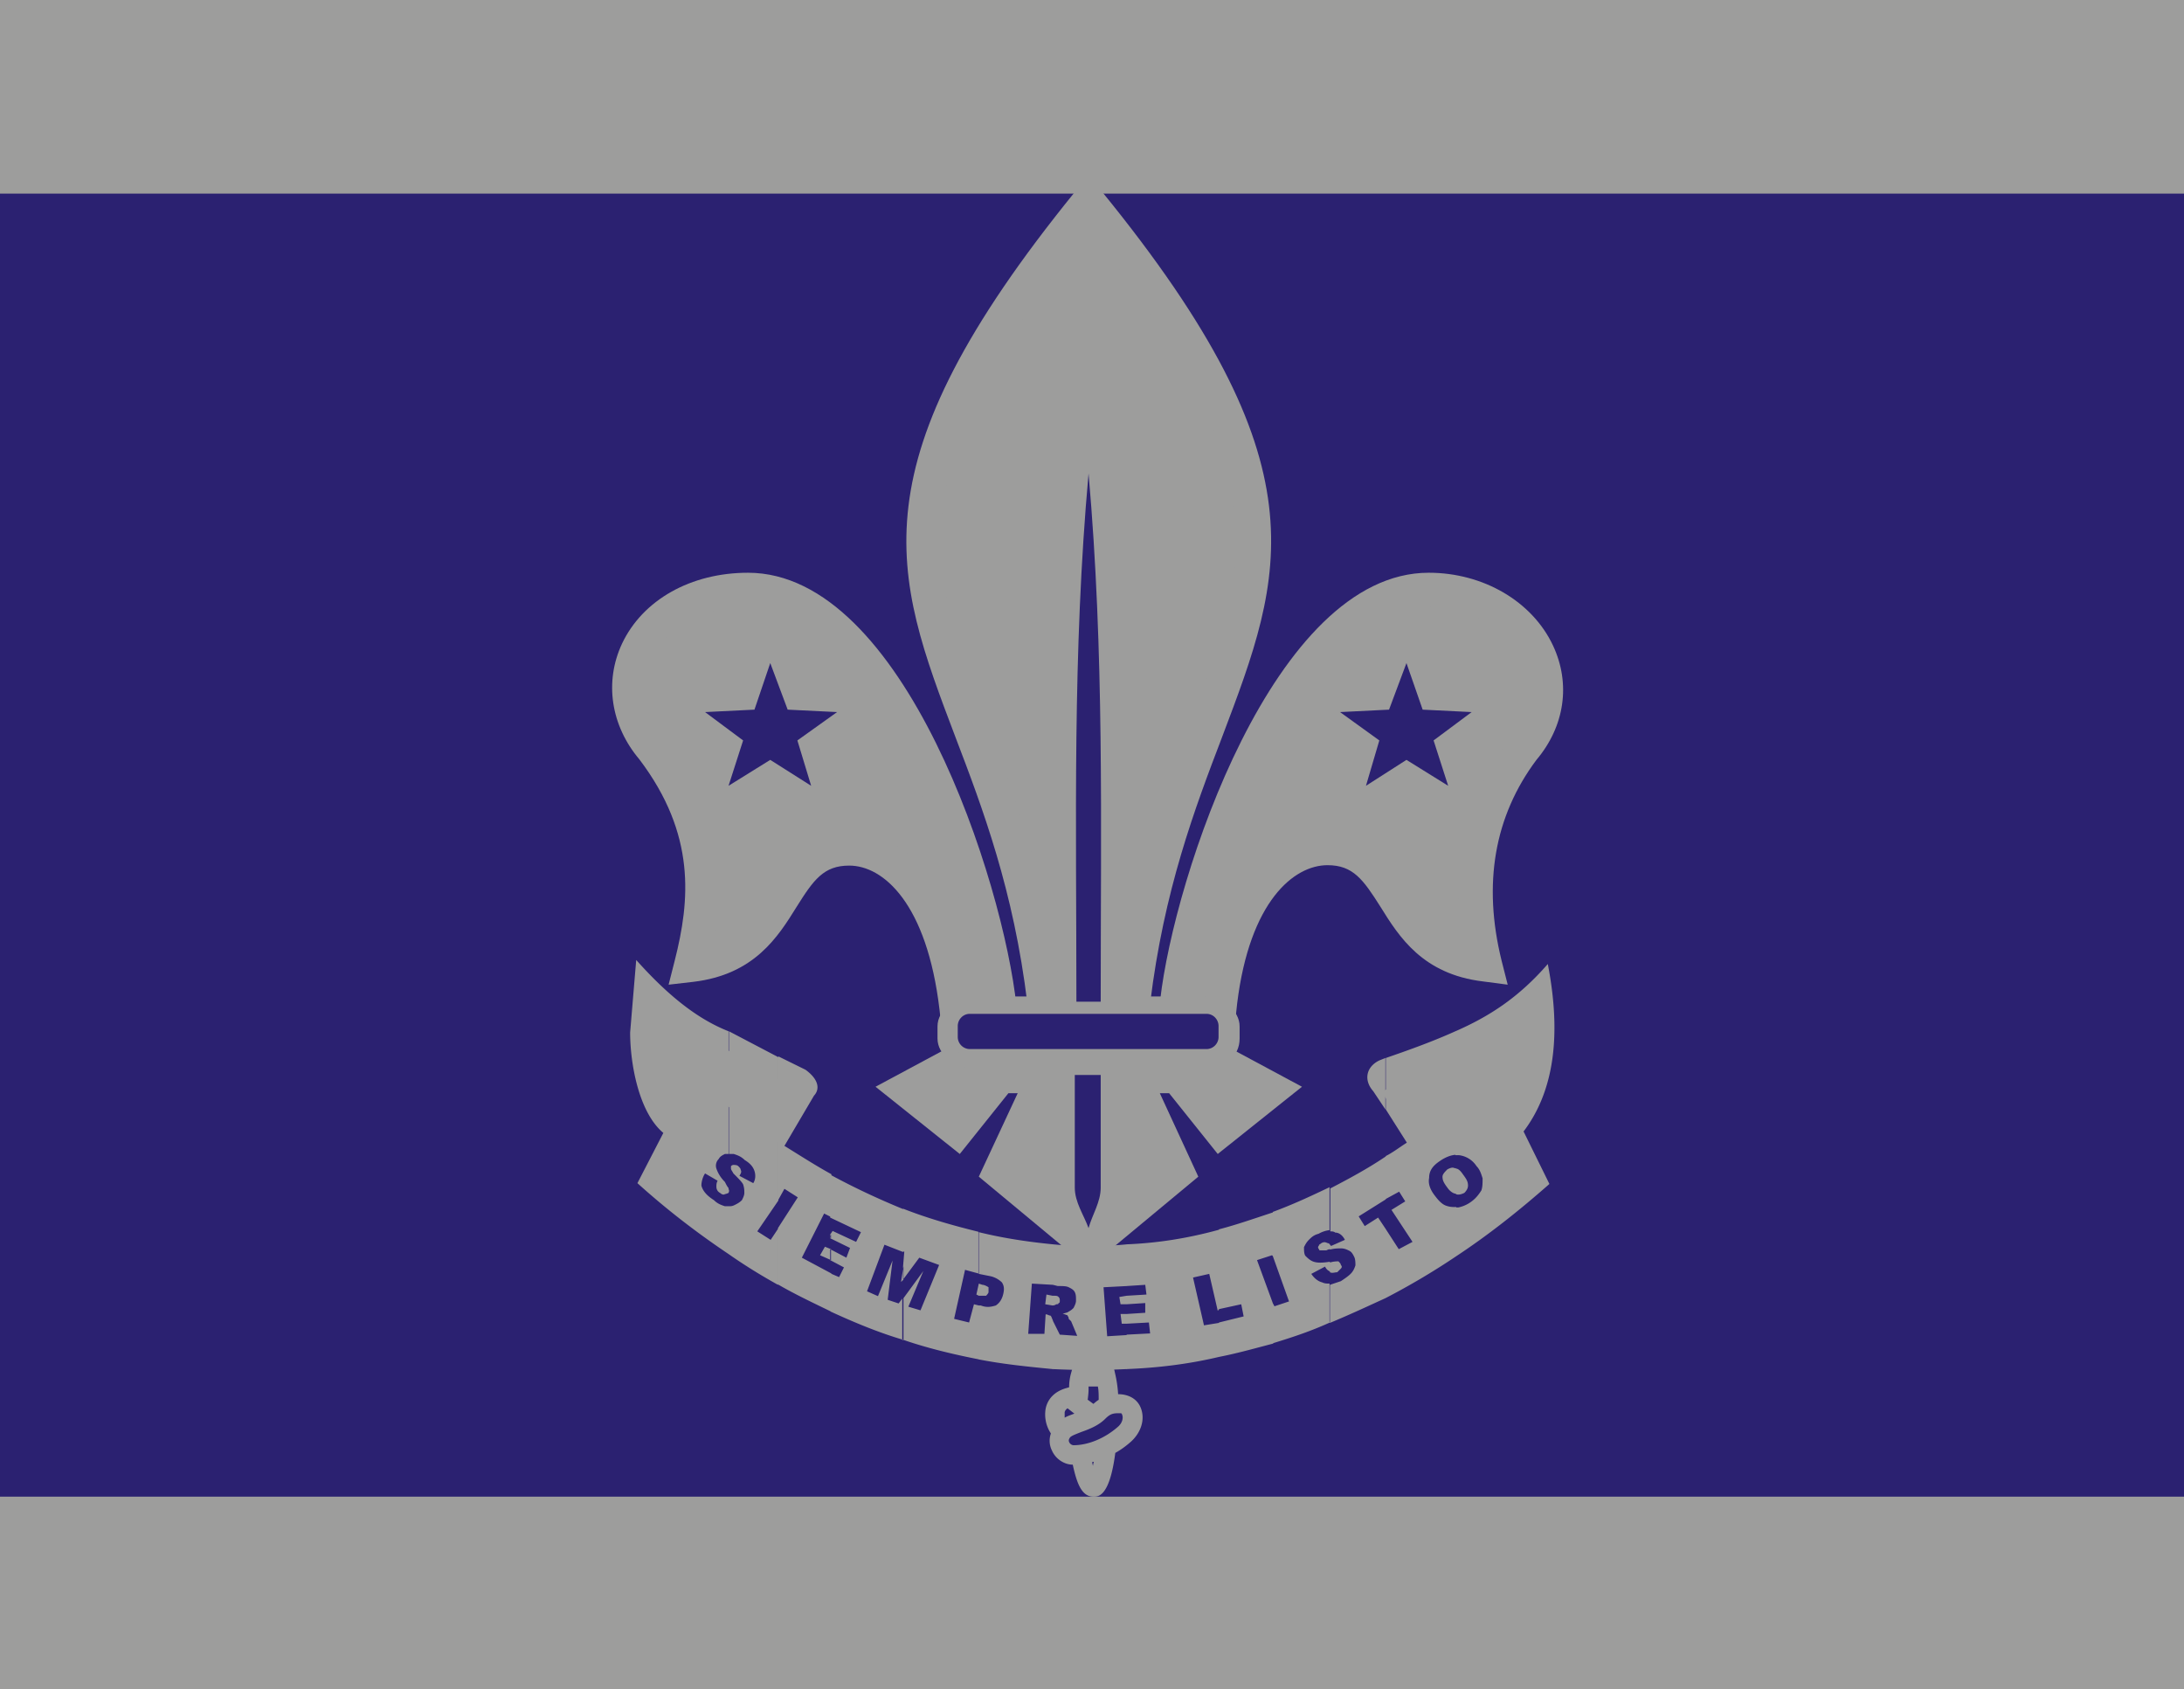 <?xml version="1.0" encoding="UTF-8"?>
<svg data-bbox="0 0 53.93 41.7" viewBox="0 0 53.93 41.7" xmlns="http://www.w3.org/2000/svg" data-type="color">
    <g>
        <defs>
            <clipPath id="502fcb36-dd17-4773-a595-fcd7576094a8">
                <path d="M267.05-404.16v609.45H-129.8v-609.45z"/>
            </clipPath>
            <clipPath id="8718b9b4-bfa3-41e2-b74e-c633ab57fd00">
                <path d="M267.05-404.16v609.45H-129.8v-609.45z"/>
            </clipPath>
            <clipPath id="5be762fc-0cc3-4bd8-b73d-7aa1fcb7dac3">
                <path d="M267.2-404.71v591h-397v-591z"/>
            </clipPath>
            <clipPath id="526a6bc9-5a55-405d-8aff-a9c7ab3d863e">
                <path d="M267.2-404.71v610h-397v-610z"/>
            </clipPath>
            <clipPath id="a0d122da-e7e3-499a-b11d-4e98f04a3072">
                <path d="M267.05-404.16v609.45H-129.8v-609.45z"/>
            </clipPath>
            <clipPath id="b3e2d690-e983-4b00-910c-05c8b8c60c60">
                <path d="M267.2-404.71v610h-397v-610z"/>
            </clipPath>
            <clipPath id="58151716-4cee-4ddc-b077-c4866bd1ea4d">
                <path d="M267.05-404.16v609.45H-129.8v-609.45z"/>
            </clipPath>
            <clipPath id="0705c5e9-091c-4b27-9cf6-c5936080a359">
                <path d="M267.2-404.71v610h-397v-610z"/>
            </clipPath>
            <clipPath id="3bdef7a9-e614-4dce-92fa-bce6a8c2eac9">
                <path d="M267.05-404.16v609.45H-129.8v-609.45z"/>
            </clipPath>
        </defs>
        <g clip-path="url(#502fcb36-dd17-4773-a595-fcd7576094a8)">
            <g clip-path="url(#8718b9b4-bfa3-41e2-b74e-c633ab57fd00)">
                <g clip-path="url(#5be762fc-0cc3-4bd8-b73d-7aa1fcb7dac3)" style="isolation:isolate">
                    <g clip-path="url(#526a6bc9-5a55-405d-8aff-a9c7ab3d863e)">
                        <path fill="#2b2171" d="M53.93 0v41.7H0V0z" data-color="1"/>
                        <path fill="#9d9d9c" d="M53.93 0v4.78H0V0z" data-color="2"/>
                        <path fill="#9d9d9c" d="M53.93 36.95v4.75H0v-4.75z" data-color="2"/>
                    </g>
                    <g clip-path="url(#a0d122da-e7e3-499a-b11d-4e98f04a3072)">
                        <path d="M17.99 30.96c-.76-.51-1.52-1.09-2.25-1.75l.64-1.24c-.61-.51-.82-1.72-.82-2.48l.15-1.79c.76.85 1.49 1.45 2.28 1.76v3.03h-.09c-.06.03-.12.06-.15.12-.06.06-.09.15-.06.24s.09.21.21.33c.03.06.06.12.09.15v.12s-.06.03-.09.03c-.03.03-.09 0-.12-.03-.06-.03-.09-.09-.09-.15s0-.09.03-.15l-.31-.18c-.06.09-.09.21-.09.3.03.12.12.24.31.36.09.09.18.12.27.15h.09zm0-1.51s.03-.06 0-.09v-.03zm1.22 2.27c-.43-.24-.82-.48-1.22-.76v-1.18c.06 0 .09 0 .15-.03s.12-.06.18-.12c.03-.06.06-.12.06-.18s0-.12-.03-.21c-.03-.06-.12-.15-.24-.27-.03-.06-.06-.09-.06-.12v-.06s.03-.03.06-.03.09 0 .12.03.06.06.06.09c.03.06 0 .09-.03.15l.34.18c.06-.09.06-.21.03-.3s-.09-.18-.24-.27c-.09-.09-.18-.12-.27-.15H18v-3.03l1.22.64v3.54l-.52.76.33.21.18-.27v1.39Zm1.31-.88-.15-.06-.12.21.27.12zm0-.36-.03.06.03.03zm0 1.9c-.43-.21-.88-.42-1.31-.67v-1.39l.49-.76-.33-.21-.15.27v-3.54l.67.33c.33.24.36.48.21.64l-.73 1.24c.39.24.76.48 1.16.7v1.06l-.18-.09-.55 1.09.73.39v.94Zm1.79-1.12-.06.39.06-.06zm0 1.82c-.61-.18-1.19-.42-1.8-.7v-.94l.21.09.12-.24-.34-.18v-.27l.4.21.09-.24-.49-.24v-.09l.06-.09.58.27.12-.24-.76-.36V29c.61.33 1.19.6 1.8.85v1.06l-.46-.18-.43 1.15.27.12.36-.88-.12.97.27.09.09-.12v1.03Zm1.86-1.39-.06.27.06.03zm0 1.87c-.61-.12-1.25-.27-1.86-.48v-1.03l.49-.67-.37.88.3.09.46-1.12-.49-.18-.4.54v-.33l.03-.36h-.03v-1.06c.61.24 1.25.42 1.86.57v1.03l-.33-.09-.27 1.21.37.09.12-.45.12.03zm0-1.57h.18s.06-.06.06-.09v-.12s-.09-.06-.15-.06l-.09-.03zm1.82 0-.15-.03-.03.24.18.03zm0 1.81c-.61-.06-1.22-.12-1.83-.24v-1.33h.06c.15.06.27.03.37 0q.135-.09.18-.27c.03-.12.03-.21-.03-.3a.6.6 0 0 0-.27-.15l-.3-.06v-1.03c.61.15 1.22.24 1.83.3v1l-.52-.03-.09 1.24h.4l.03-.48h.03s.06.03.09.03c.03.03.03.06.06.12v1.21Zm0-1.57s.06 0 .09-.03c.03 0 .06 0 .06-.03.03 0 .03-.03.03-.06s0-.06-.03-.09-.06-.03-.12-.03h-.03zm1.83.21h-.15l.03.24h.12zm0-.45-.18.03.03.18h.15zm0 1.81q-.915.045-1.83 0v-1.21l.18.36.43.03-.15-.36-.06-.06c0-.06-.03-.06-.03-.09-.03 0-.06-.03-.12-.03.06-.03.12-.03.15-.06.06-.03.09-.06.12-.09.03-.06.06-.12.06-.18 0-.09 0-.15-.03-.21s-.09-.09-.15-.12-.15-.03-.27-.03l-.12-.03v-1q.915.09 1.83 0v1.03l-.58.03.09 1.21.49-.03v.85Zm2.28-.3c-.76.18-1.52.27-2.28.3v-.85l.58-.03-.03-.27-.55.03v-.24l.46-.03v-.24l-.46.03v-.21l.49-.03-.03-.24-.46.03v-1.03q1.14-.045 2.28-.36v1.97l-.03.03-.21-.91-.4.09.27 1.18.37-.06v.85Zm1.34-.33c-.46.12-.88.24-1.34.33v-.85l.61-.15-.06-.3-.55.12v-1.97c.46-.12.88-.27 1.34-.42v1.09l-.03-.03-.37.12.4 1.09zm1.4-2.45s-.03-.03-.06-.03c-.06-.03-.09-.03-.15 0-.03.03-.06.03-.06.06q-.045.045 0 .09s0 .03.03.03h.15s.06-.03.09-.03zm0 1.93c-.46.21-.91.36-1.4.51v-.97l.03.06.36-.12-.4-1.12v-1.09c.49-.18.94-.39 1.4-.61v1.06a.7.7 0 0 0-.27.09c-.12.03-.18.09-.24.15s-.09.12-.12.18c0 .09 0 .15.03.21.06.06.12.12.21.15s.21.03.4 0v.24a.23.23 0 0 1-.12-.12l-.34.18c.06.09.15.18.27.21.06.03.12.03.18.03v.94Zm0-1.24c.06.03.12 0 .18 0l.09-.09q.045-.045 0-.09c0-.03-.03-.06-.06-.09-.03 0-.12 0-.21.03zm1.37-4.02-.3-.45c-.24-.27-.18-.6.15-.76l.15-.06zm0 4.66c-.46.21-.91.42-1.37.61v-.94l.27-.09c.09-.06.18-.12.24-.18s.09-.12.12-.21c0-.06 0-.15-.03-.21s-.06-.12-.12-.15-.12-.06-.21-.06c-.06 0-.15 0-.27.03v-.12l.03.03.34-.15c-.06-.12-.15-.18-.24-.18-.03-.03-.09-.03-.12-.03v-1.06c.46-.24.91-.48 1.37-.79v1.06l-.67.42.15.24.33-.21.18.27zm1.74-3.21h-.03c-.06-.03-.12 0-.18.03-.06.06-.12.12-.12.18 0 .09.03.15.12.27.06.09.15.15.21.15zm0 2.18c-.58.39-1.16.73-1.74 1.03v-1.72l.33.51.34-.18-.52-.79.34-.21-.15-.24-.33.18v-1.06c.18-.09.33-.21.52-.33l-.52-.82v-1.27c.61-.21 1.19-.42 1.74-.67v3.06c-.12 0-.27.06-.4.15-.18.12-.27.24-.27.42-.03.15.03.3.15.45.09.12.18.21.28.24.09.03.15.03.24.03v1.21Zm0-1.54c.06.03.15 0 .21-.03q.09-.09.09-.18c0-.09-.03-.15-.12-.27-.06-.09-.12-.15-.18-.15zm1.67-1.55.64 1.3c-.76.67-1.52 1.27-2.31 1.79v-1.21h.06a.8.8 0 0 0 .33-.15c.12-.09.18-.18.24-.27.03-.09.03-.18.03-.3-.03-.09-.06-.21-.15-.3a.6.6 0 0 0-.43-.27h-.09v-3.06c.82-.36 1.55-.82 2.28-1.66.33 1.7.18 3.12-.61 4.15" fill="#9d9d9c" data-color="2"/>
                    </g>
                    <g clip-path="url(#b3e2d690-e983-4b00-910c-05c8b8c60c60)">
                        <path fill="#9d9d9c" d="M23.62 26.24h6.51l1.25.66-1.25 1-1.06-1.33h-1.1l1.1 2.36-2.19 1.82-2.2-1.82 1.1-2.36h-1.1l-1.06 1.33-1.25-1z" data-color="2"/>
                        <path d="m23.13 26.98.42.34.52-.65h-.35l-.59.32Zm6.55-.32.52.65.42-.34-.59-.32h-.35Zm-4.48 2.16 1.67 1.39 1.67-1.39-1-2.16H26.2zm1.68 2.48-2.71-2.25.96-2.06h-.23l-1.2 1.5-2.08-1.66 1.9-1.02h6.73l1.9 1.02-2.08 1.66-1.2-1.5h-.23l.95 2.06z" fill="#9d9d9c" data-color="2"/>
                    </g>
                    <g clip-path="url(#58151716-4cee-4ddc-b077-c4866bd1ea4d)">
                        <path d="M30.13 24.73h-1.07c.3-2.72 2.65-10.17 6.21-10.17 2.34 0 3.74 2.27 2.34 3.93-1.25 1.66-1.4 3.51-.94 5.33-2.46-.3-2.01-2.88-3.9-2.88-1.07 0-2.31 1.06-2.65 3.78" fill="#9d9d9c" data-color="2"/>
                        <path d="M29.55 24.3h.21c.45-2.78 1.88-3.78 3.01-3.78s1.61.76 2.03 1.43c.34.54.66 1.05 1.32 1.31-.32-1.88.07-3.56 1.15-5.01.5-.6.61-1.3.3-1.95-.38-.8-1.28-1.32-2.31-1.32-2.94 0-5.22 6.2-5.73 9.33m.98.84H28.6l.05-.47c.34-3 2.8-10.54 6.63-10.54 1.35 0 2.56.71 3.07 1.8.44.94.29 1.99-.41 2.82-1.04 1.39-1.33 3.06-.86 4.96l.15.59-.61-.08c-1.49-.18-2.07-1.1-2.53-1.84-.43-.68-.68-1.03-1.31-1.03-.83 0-1.92.89-2.23 3.41l-.04.37Z" fill="#9d9d9c" data-color="2"/>
                        <path d="M25.78 24.73h2.19c1.1-9.11 6.7-10.17-1.1-19.73-7.79 9.56-2.19 10.62-1.1 19.73" fill="#9d9d9c" data-color="2"/>
                        <path d="M26.15 24.3h1.45c.37-2.71 1.12-4.67 1.78-6.42 1.45-3.81 2.33-6.14-2.5-12.22-4.84 6.08-3.95 8.41-2.5 12.22.66 1.74 1.41 3.71 1.78 6.42m2.19.85h-2.94l-.04-.37c-.34-2.8-1.1-4.81-1.78-6.59-1.53-4.03-2.54-6.69 2.96-13.46l.33-.4.33.4c5.51 6.76 4.5 9.42 2.97 13.46-.68 1.78-1.44 3.79-1.78 6.59l-.04.37Z" fill="#9d9d9c" data-color="2"/>
                        <path d="M23.62 24.88h1.06c-.3-2.88-2.65-10.32-6.21-10.32-2.53 0-3.74 2.27-2.34 3.93 1.4 1.85 1.4 3.51.94 5.33 2.5-.3 2.01-2.88 3.9-2.88 1.07 0 2.31 1.06 2.65 3.93" fill="#9d9d9c" data-color="2"/>
                        <path d="M23.99 24.46h.21c-.49-3.17-2.75-9.48-5.73-9.48-1.08 0-1.98.48-2.35 1.26-.31.65-.19 1.37.33 1.98 1.41 1.86 1.45 3.56 1.18 5.03.67-.26.99-.77 1.32-1.31.41-.67.88-1.42 2.01-1.42 1.19 0 2.58 1.04 3.02 3.93m1.17.85h-1.91l-.04-.37c-.31-2.63-1.39-3.56-2.23-3.56-.63 0-.88.35-1.3 1.02-.46.74-1.04 1.67-2.55 1.85l-.61.07.15-.59c.38-1.49.53-3.12-.87-4.97-.71-.84-.87-1.92-.43-2.86.51-1.08 1.7-1.75 3.11-1.75 3.86 0 6.31 7.65 6.63 10.7z" fill="#9d9d9c" data-color="2"/>
                        <path d="M29.68 24.73c.46 0 .79.3.79.61v.3c0 .39-.33.6-.79.6h-5.6c-.46 0-.79-.3-.79-.6v-.3c0-.3.34-.61.79-.61z" fill="#9d9d9c" data-color="2"/>
                        <path d="M24.08 24.87c-.38 0-.65.24-.65.46v.3c0 .22.27.46.65.46h5.6c.15 0 .65-.03.65-.46v-.3c0-.22-.27-.46-.65-.46zm5.6 1.51h-5.6c-.5 0-.93-.34-.93-.74v-.3c0-.4.43-.74.93-.74h5.6c.5 0 .93.34.93.74v.3c0 .45-.37.74-.93.74" fill="#9d9d9c" data-color="2"/>
                        <path d="M26.82 35.95v.51c-.03-.15-.09-.3-.12-.48zm0-1.96v.61h-.21c.03-.27.03-.48.06-.61zm0 .81-.43-.3c-.52.15-.39.7-.06.97l.49-.36v.79c-.09.03-.21.03-.3.03-.24 0-.49-.3-.27-.57.09-.12.34-.18.58-.3v-.24Zm0-.21v-.61h.49c.03.12.06.33.06.58zm0 1.88c.06.15.12.24.18.24.12 0 .24-.42.3-.94l-.49.18v.51Zm.18-1.52-.18-.15v.24c.12-.06.21-.09.3-.18.21-.21.37-.21.55-.21.3 0 .43.45.09.76-.24.21-.58.42-.94.48v-.79z" fill="#2b2171" data-color="1"/>
                        <path d="m26.85 34.55.15.11s.09-.08.13-.1c0-.12 0-.23-.02-.33h-.23v.08c0 .07-.01.15-.02.24m-.5.22c-.06.04-.07.09-.07.1V35c.07-.04.16-.07.24-.1l-.18-.14Zm1.31.12c-.17 0-.24 0-.38.14-.16.16-.38.25-.58.32-.1.04-.24.09-.28.13-.05.06-.04.1-.03.12.02.05.07.08.11.08.36 0 .77-.17 1.09-.45.12-.1.14-.23.11-.3-.01-.04-.03-.04-.04-.04m-.7 1.21s.01.06.02.09c0-.03.01-.07.02-.1-.01 0-.03 0-.04.01m.03.85c-.29 0-.41-.33-.51-.79-.21 0-.42-.14-.51-.34a.54.54 0 0 1-.03-.43.85.85 0 0 1-.13-.61c.05-.25.23-.43.51-.51l.07-.02c0-.13.02-.24.04-.32l.05-.18h1.01l.04.18c.03.13.06.31.07.49.25 0 .47.11.56.34.11.28.01.6-.24.83-.08.07-.21.18-.39.28-.14 1.08-.42 1.08-.53 1.08" fill="#9d9d9c" data-color="2"/>
                        <path d="m34.85 28.08-.73-1.12 1.95-1.12c.49-.27 1.07.36.61.91-.64.51-1.16.91-1.83 1.33m-15.58.16.67-1.18-1.95-1.12c-.49-.27-1.07.36-.61.94.67.48 1.22.91 1.89 1.36" fill="#9d9d9c" data-color="2"/>
                    </g>
                    <g clip-path="url(#0705c5e9-091c-4b27-9cf6-c5936080a359)">
                        <path fill="#2b2171" d="m19.69 18.28.98-.7-1.22-.06-.43-1.15-.39 1.15-1.22.06.94.7-.36 1.12 1.03-.64 1.01.64z" data-color="1"/>
                        <path fill="#2b2171" d="m34.06 18.28-.97-.7 1.21-.06.43-1.15.4 1.15 1.21.06-.94.7.36 1.12-1.03-.64-1 .64z" data-color="1"/>
                    </g>
                    <g clip-path="url(#3bdef7a9-e614-4dce-92fa-bce6a8c2eac9)">
                        <path d="M26.54 26.54h.64v2.78c0 .36-.21.67-.3 1-.12-.33-.34-.64-.34-1z" fill="#2b2171" data-color="1"/>
                        <path d="M23.95 25.03h5.84c.18 0 .3.15.3.3v.27a.3.3 0 0 1-.3.3h-5.84a.3.3 0 0 1-.3-.3v-.27c0-.15.12-.3.3-.3" fill="#2b2171" data-color="1"/>
                        <path d="M26.57 24.73h.61c0-4.45.09-8.6-.3-13.04-.4 4.45-.3 8.6-.3 13.04" fill="#2b2171" data-color="1"/>
                    </g>
                </g>
            </g>
        </g>
    </g>
</svg>
